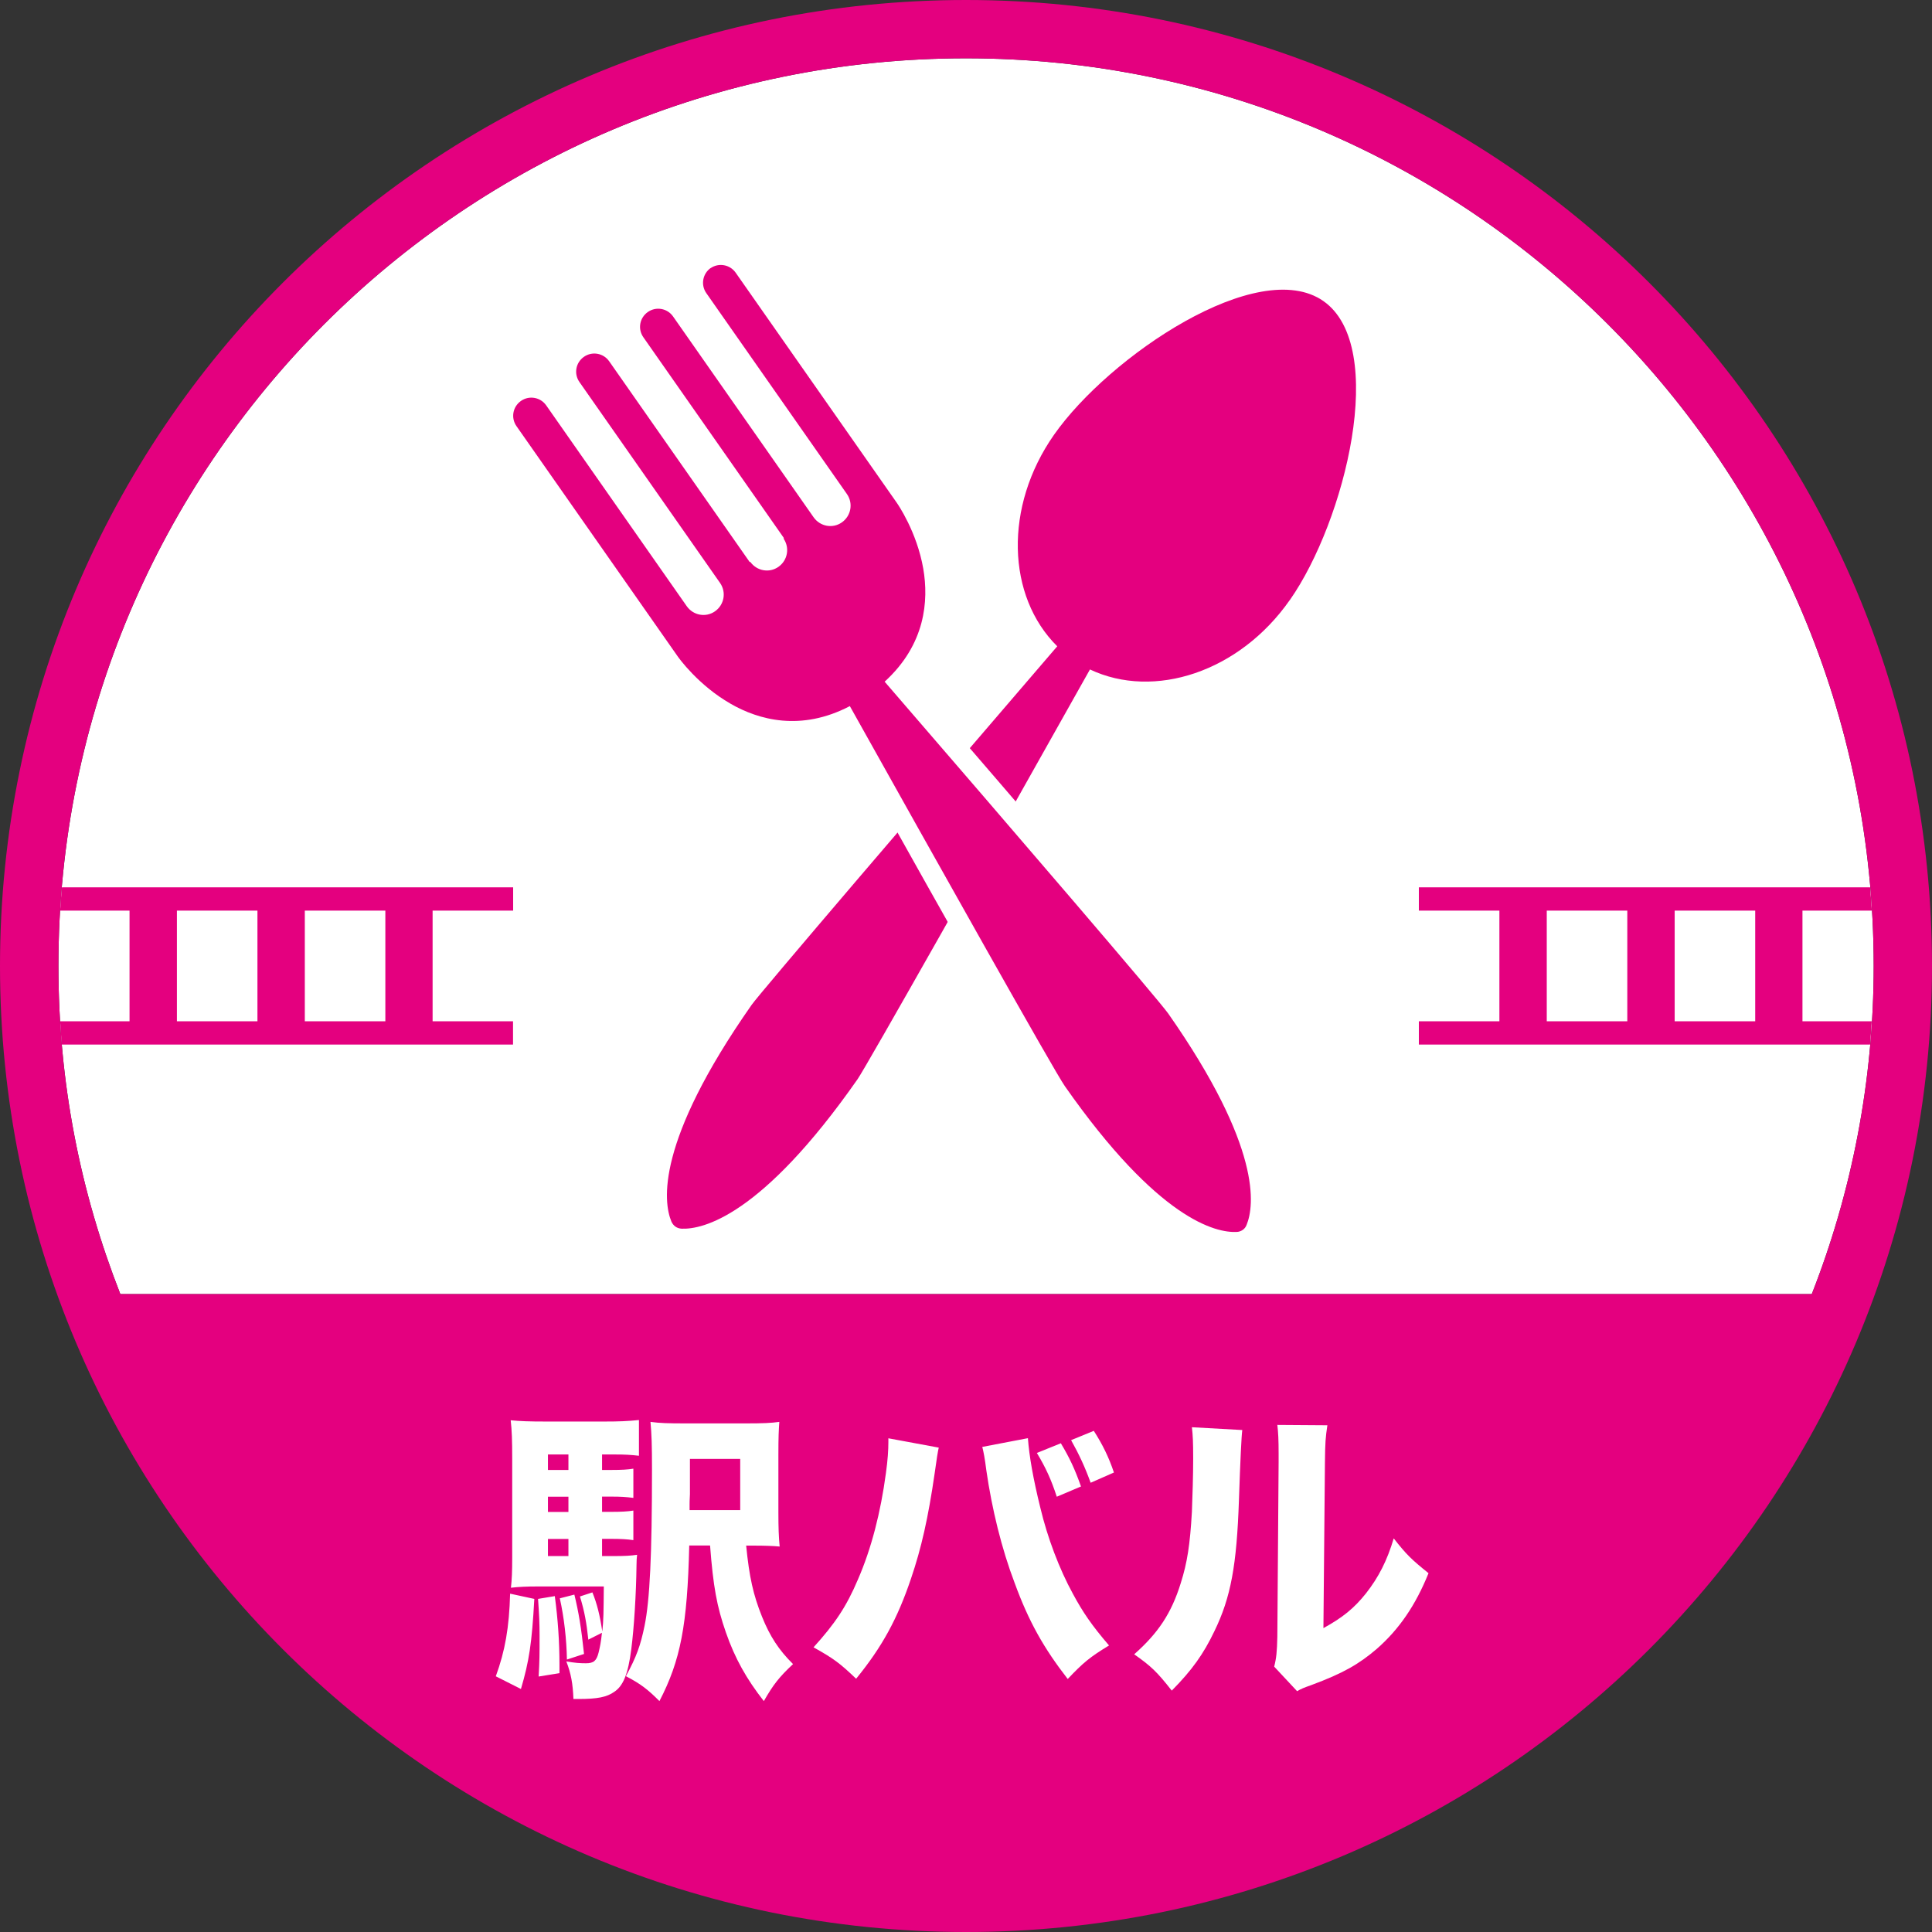 <?xml version="1.0" encoding="UTF-8"?>
<svg id="_レイヤー_1-2" data-name="レイヤー 1" xmlns="http://www.w3.org/2000/svg" width="166" height="166" viewBox="0 0 166 166">
  <rect x="0" y="0" width="166" height="166" fill="#333333" stroke="none"/>
  <defs>
    <style>
      .cls-1 {
        fill: #fff;
      }

      .cls-2 {
        fill: #e4007f;
      }
    </style>
  </defs>
  <path class="cls-1" d="m83,5.01c43.07,0,77.99,34.92,77.99,77.99,0,9.87-1.88,19.42-5.32,28.19H10.34c-3.44-8.77-5.32-18.17-5.32-28.19C5.01,39.93,39.93,5.01,83,5.01Z"/>
  <path class="cls-2" d="m83,0C37.12,0,0,37.12,0,83s37.12,83,83,83,83-37.12,83-83S128.88,0,83,0Zm0,5.01c43.07,0,77.99,34.92,77.99,77.99,0,9.87-1.88,19.42-5.32,28.19H10.34c-3.44-8.77-5.32-18.17-5.32-28.19C5.01,39.93,39.93,5.01,83,5.01Z"/>
  <g>
    <g>
      <path class="cls-2" d="m110.83,51.55c4.73-6.76,8.48-21.76,2.88-25.68s-18.42,4.74-23.15,11.49c-4.32,6.17-4.06,13.88.28,18.17-11.2,13.03-25.54,29.78-26.26,30.81-8.27,11.81-7.58,16.94-6.9,18.6.08.19.2.34.35.45s.34.17.54.18c1.79.07,6.85-1.03,15.11-12.84.72-1.02,11.56-20.23,19.97-35.21,5.51,2.61,12.84.22,17.16-5.95Z"/>
      <g>
        <path class="cls-1" d="m101.85,86.04c-.27-.39-1.09-1.55-23.42-27.44,2.99-3.49,3.14-7.33,2.67-10.07-.61-3.5-2.37-6.09-2.56-6.38l-13.85-19.77c-.51-.73-1.27-1.21-2.15-1.37-.87-.15-1.76.04-2.49.55-1.38.96-1.8,2.79-1.05,4.24-1.11-1.2-2.97-1.42-4.35-.46-1.5,1.05-1.87,3.13-.82,4.64l-.03.02c-1.05-1.5-3.13-1.87-4.64-.82-1.38.96-1.8,2.79-1.05,4.24-1.11-1.2-2.97-1.42-4.35-.46-1.5,1.05-1.87,3.13-.82,4.64l13.85,19.77c.2.28,2.03,2.82,5.12,4.59,2.41,1.38,6.06,2.56,10.37.94,11.07,19.8,17.05,30.36,17.77,31.39,8.03,11.47,13.43,13.29,16.04,13.29.08,0,.15,0,.22,0,.54-.02,1.06-.19,1.49-.49.42-.29.75-.71.97-1.21.96-2.34,1.35-8.04-6.92-19.85Z"/>
        <path class="cls-2" d="m61.07,23.02c-.7.49-.88,1.46-.38,2.17l12.08,17.26c.55.79.36,1.87-.43,2.43s-1.87.36-2.43-.43l-12.08-17.26c-.49-.7-1.46-.88-2.17-.38s-.88,1.46-.38,2.17l12.08,17.26-.04.03c.55.79.36,1.87-.43,2.43s-1.87.36-2.43-.43l-.04.03-12.08-17.26c-.49-.7-1.46-.88-2.17-.38s-.88,1.46-.38,2.17l12.08,17.26c.55.79.36,1.87-.43,2.43s-1.87.36-2.43-.43l-12.08-17.26c-.49-.7-1.46-.88-2.17-.38s-.88,1.46-.38,2.17l13.85,19.78c.07.1,1.74,2.46,4.55,4.07,2.4,1.38,6.03,2.4,10.24.2,7.6,13.59,17.57,31.37,18.47,32.65,8.07,11.53,13.01,12.61,14.75,12.53.2,0,.38-.07.53-.17s.27-.25.34-.44c.66-1.62,1.34-6.62-6.73-18.15-.86-1.22-12.91-15.25-24.37-28.52,3.51-3.2,3.79-6.96,3.32-9.7-.55-3.18-2.2-5.56-2.27-5.66l-13.85-19.78c-.49-.7-1.46-.88-2.17-.38Z"/>
      </g>
    </g>
    <g>
      <path class="cls-1" d="m45.91,137.38c-.21,3.82-.45,5.36-1.15,7.74l-2.16-1.09c.8-2.19,1.15-4.19,1.23-7.1l2.08.45Zm5.82-3.68h.93c1.07,0,1.52-.03,2.08-.11-.03.32-.05.43-.05.91-.03,2.46-.21,5.34-.45,7.21-.27,2.11-.69,3.15-1.47,3.66-.64.45-1.44.61-3.07.61h-.43c-.05-1.33-.21-2.19-.61-3.23.75.13,1.15.16,1.68.16.67,0,.91-.21,1.09-.91.13-.53.21-.93.29-1.71l-1.17.59c-.16-1.47-.32-2.4-.72-3.71l1.07-.35c.4.99.64,1.95.85,3.36.11-.99.11-1.65.13-3.87h-5.66c-.99,0-1.63.03-2.32.11.08-.69.11-1.42.11-2.56v-8.57c0-1.52-.03-2.4-.13-3.26.77.08,1.57.11,3.04.11h4.99c1.31,0,2-.03,2.99-.13v3.07c-.72-.08-1.17-.11-2.08-.11h-1.09v1.33h.8c.91,0,1.39-.03,1.89-.11v2.51c-.64-.08-1.07-.11-1.89-.11h-.8v1.31h.8c.85,0,1.41-.03,1.89-.11v2.54c-.53-.08-1.09-.11-1.89-.11h-.8v1.47Zm-4.06,3.44c.27,2.03.4,3.92.4,5.9v.72l-1.79.29c.08-1.44.08-1.76.08-3.52,0-1.01-.03-1.76-.13-3.15l1.44-.24Zm1.17-12.17h-1.76v1.33h1.76v-1.33Zm0,3.63h-1.76v1.31h1.76v-1.31Zm-1.76,3.63v1.47h1.76v-1.47h-1.76Zm2.27,4.78c.37,1.52.59,2.83.83,5.1l-1.47.48c-.03-1.74-.24-3.6-.61-5.26l1.25-.32Zm14.76-4.22c.27,2.72.61,4.24,1.36,6.11.69,1.71,1.44,2.86,2.67,4.08-1.23,1.15-1.71,1.79-2.51,3.18-1.49-1.9-2.48-3.66-3.26-5.9s-1.09-3.95-1.36-7.47h-1.79c-.16,6.86-.75,9.88-2.56,13.37-1.01-1.01-1.6-1.47-2.88-2.14.91-1.68,1.25-2.62,1.6-4.32.45-2.21.64-6,.64-13.45,0-2.11-.03-2.99-.13-4.08.8.11,1.52.13,3.07.13h5.12c1.49,0,2.16-.03,2.88-.13-.05.75-.08,1.2-.08,2.86v4.91c0,1.33.03,2.13.11,2.94-.51-.05-1.28-.08-2.24-.08h-.64Zm-.51-3.04v-4.4h-4.32v3.04c-.03.48-.03.77-.03.85v.51h4.35Z"/>
      <path class="cls-1" d="m80.66,124.38q-.11.43-.35,2.19c-.56,3.87-1.15,6.46-2.03,9.05-1.17,3.47-2.48,5.87-4.72,8.62-1.39-1.33-1.92-1.73-3.66-2.7,1.84-2.03,2.83-3.5,3.82-5.84,1.15-2.64,1.95-5.76,2.4-9.13.16-1.15.21-1.98.21-2.67v-.32l4.32.8Zm7.66-.8c.11,1.52.45,3.47,1.07,5.98.61,2.56,1.63,5.26,2.8,7.39.85,1.58,1.63,2.72,3.1,4.43-1.66,1.01-2.21,1.47-3.55,2.88-2.05-2.64-3.34-4.91-4.56-8.25-1.12-2.94-1.95-6.35-2.43-9.66-.13-1.04-.24-1.6-.35-2.03l3.92-.75Zm2.83.43c.75,1.25,1.2,2.21,1.73,3.71l-2.08.88c-.48-1.47-.93-2.46-1.71-3.76l2.05-.83Zm2.83-1.07c.75,1.17,1.28,2.24,1.73,3.58l-2,.88c-.48-1.33-.99-2.43-1.68-3.66l1.95-.8Z"/>
      <path class="cls-1" d="m106.74,122.86q-.11.8-.29,6.06c-.19,5.55-.69,8.33-2.11,11.24-.93,1.95-1.92,3.34-3.66,5.1-1.28-1.63-1.79-2.11-3.23-3.12,2.05-1.81,3.2-3.52,4-6.11.56-1.76.8-3.31.96-6.14.05-1.31.11-3.12.11-4.56s-.03-2-.11-2.7l4.32.24Zm7.31-.4c-.16,1.09-.19,1.42-.21,3.23l-.13,14.2c1.66-.91,2.64-1.71,3.66-2.99,1.09-1.39,1.82-2.83,2.38-4.72,1.09,1.39,1.52,1.81,2.99,2.99-1.12,2.78-2.54,4.83-4.43,6.49-1.55,1.33-2.91,2.11-5.63,3.12-.67.24-.88.32-1.23.53l-1.97-2.11c.19-.75.24-1.28.27-2.56l.11-15v-.75c0-1.17-.03-1.79-.11-2.46l4.32.03Z"/>
    </g>
    <path class="cls-2" d="m44.09,87.75h-6.92v-9.51h6.92v-2H5.32c-.06.66-.11,1.33-.15,2h5.96v9.51h-5.96c.04.67.08,1.34.14,2h38.77v-2Zm-21.97,0h-6.92v-9.51h6.92v9.51Zm10.99,0h-6.92v-9.51h6.92v9.51Z"/>
    <path class="cls-2" d="m154.87,87.75v-9.51h5.96c-.04-.67-.09-1.34-.15-2h-38.77v2h6.92v9.51h-6.92v2h38.77c.06-.66.1-1.33.14-2h-5.96Zm-15.05,0h-6.92v-9.51h6.92v9.51Zm10.99,0h-6.92v-9.51h6.92v9.51Z"/>
  </g>
</svg>
